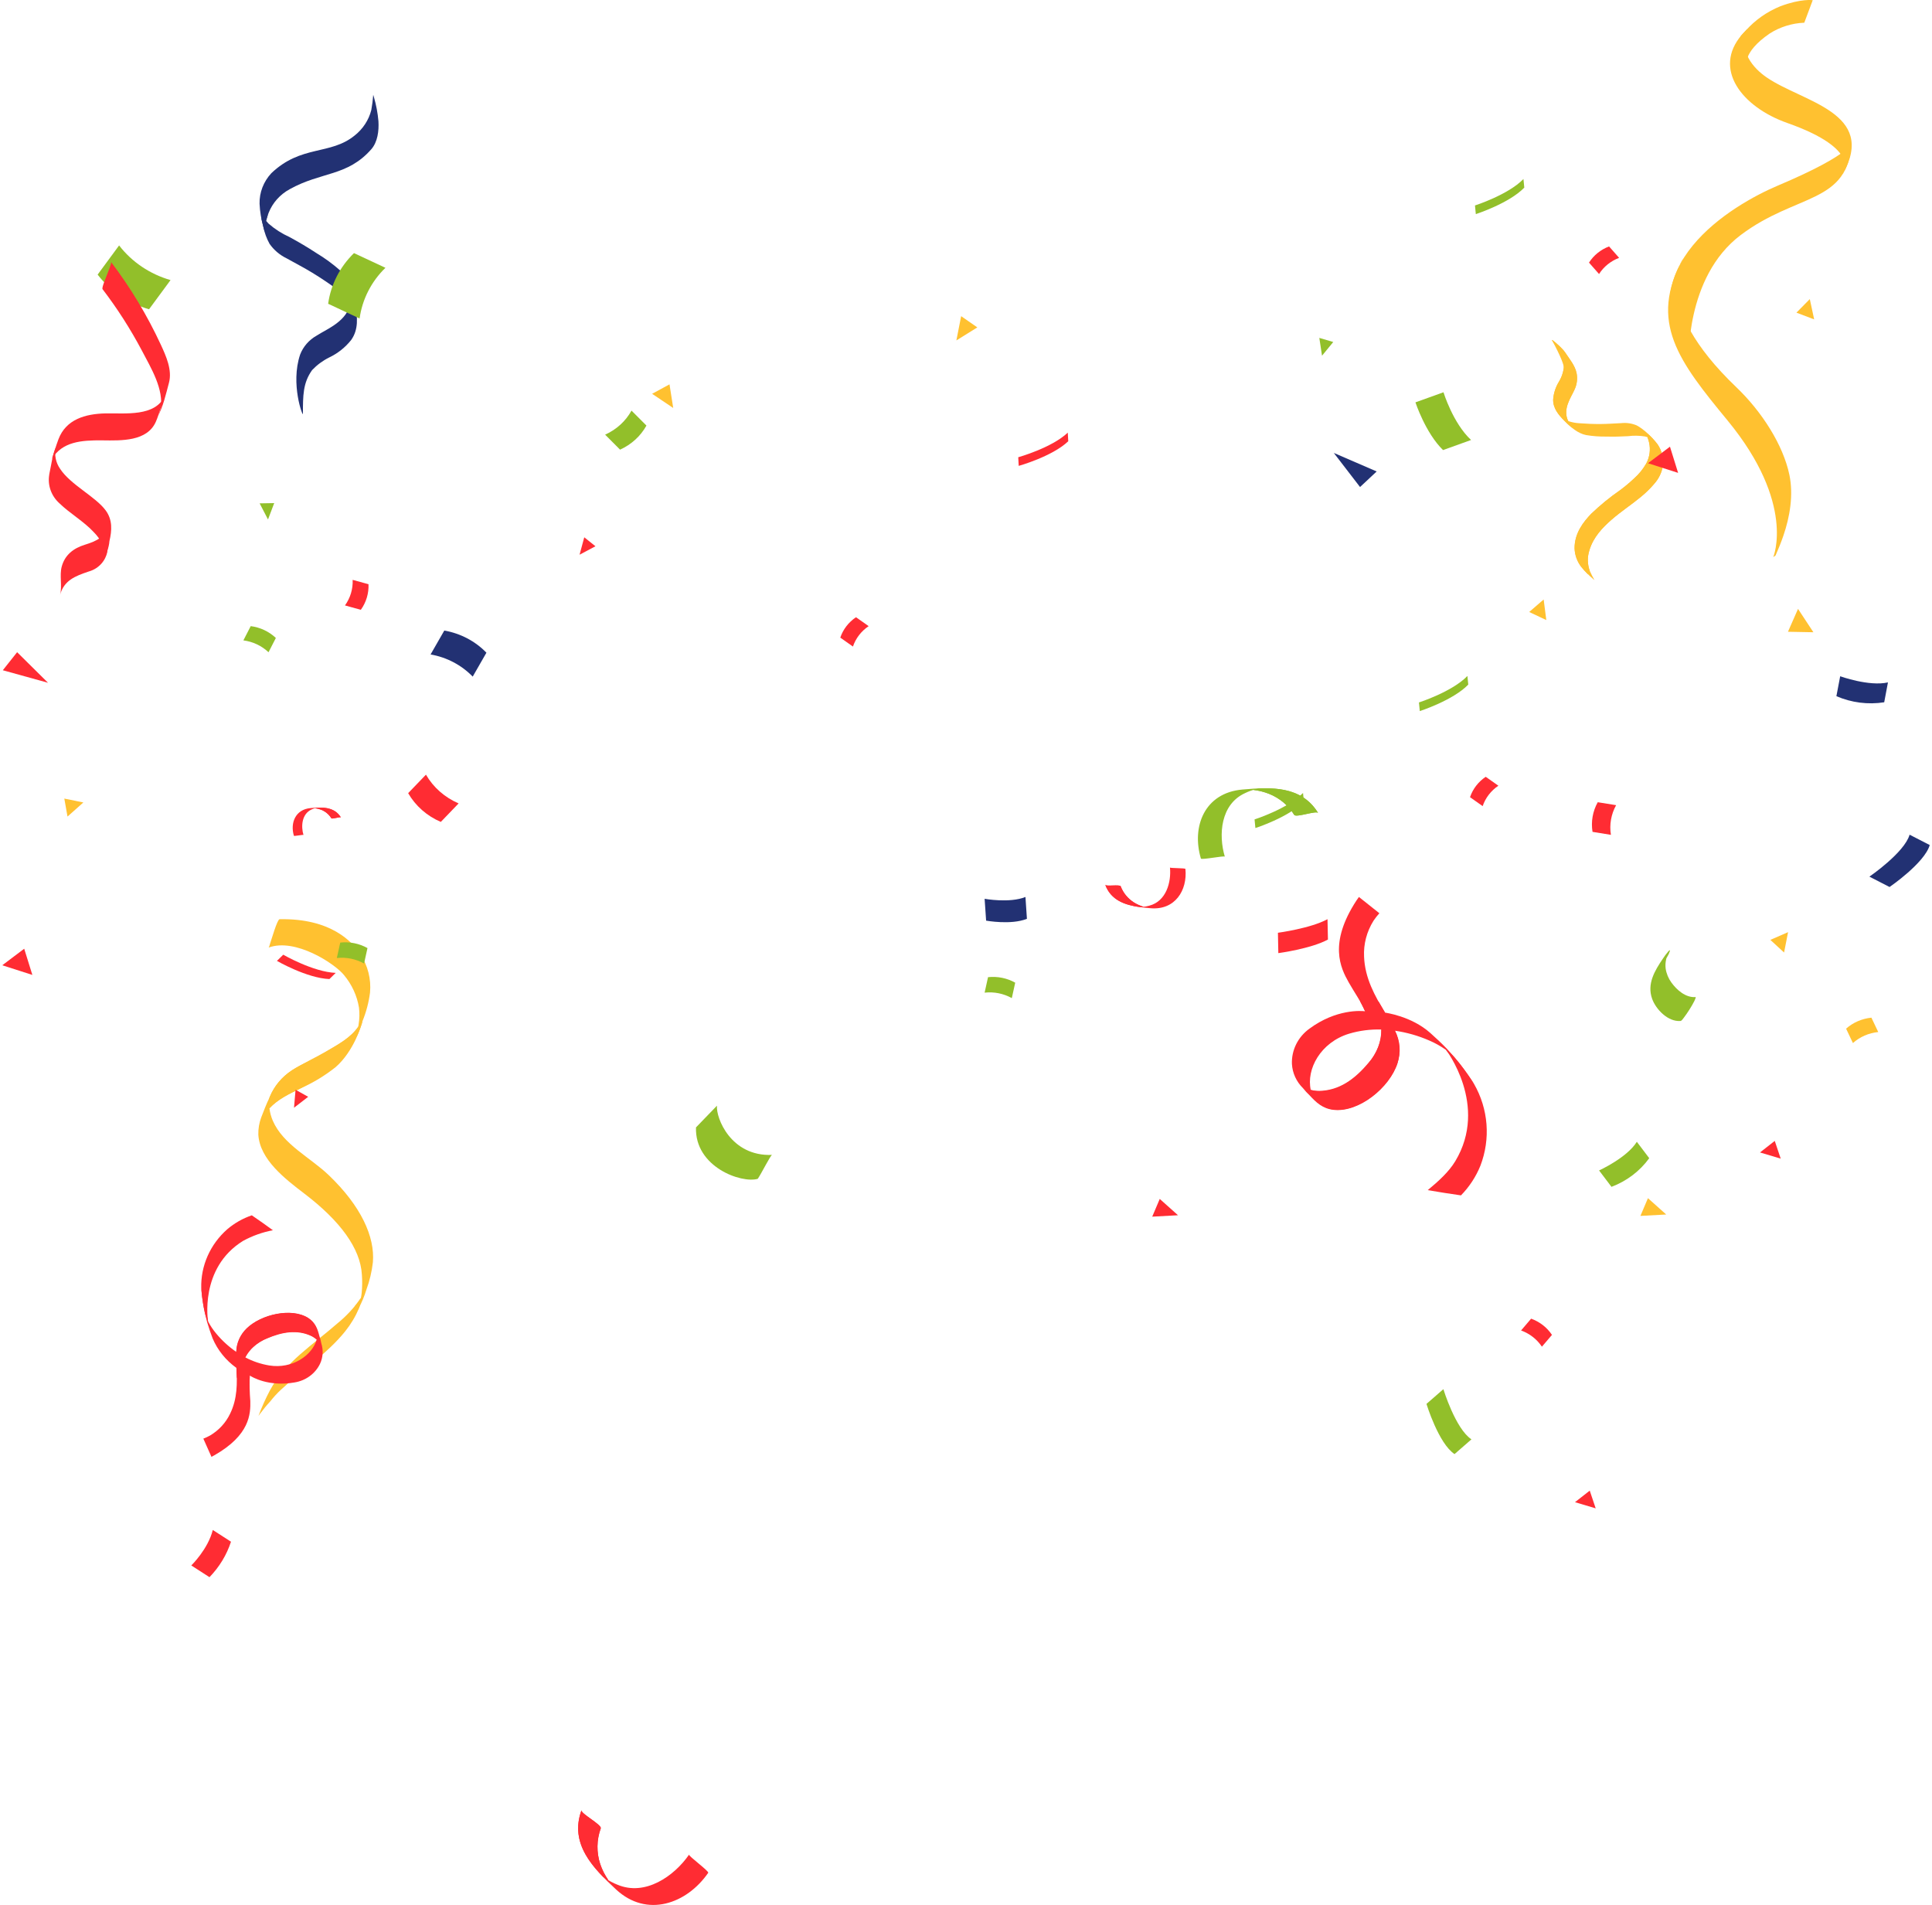 <svg width="428" height="422" viewBox="0 0 428 422" fill="none" xmlns="http://www.w3.org/2000/svg">
<path d="M365.359 256.57C363.287 259.433 360.376 261.642 356.995 262.917L354.247 259.285C354.247 259.285 360.425 256.477 362.612 252.938L365.359 256.57Z" fill="#92BF2A"/>
<path d="M417.413 155.574C413.82 156.134 410.138 155.659 406.821 154.22L407.659 149.81C407.659 149.81 414.056 152.12 418.242 151.171L417.413 155.574Z" fill="#223173"/>
<path d="M322.228 322.119C318.684 319.785 316.009 311.003 316.009 311.003L319.757 307.736C319.757 307.736 322.431 316.526 325.975 318.852L322.228 322.119Z" fill="#92BF2A"/>
<path d="M427.498 187.2C426.368 191.175 418.597 196.495 418.597 196.495L414.134 194.2C414.134 194.2 421.913 188.872 423.035 184.905L427.498 187.2Z" fill="#223173"/>
<path d="M33.018 68.511C28.458 67.196 24.459 64.505 21.63 60.833L26.385 54.369C29.214 58.041 33.213 60.732 37.782 62.047L33.018 68.511Z" fill="#92BF2A"/>
<path d="M97.655 182.077C94.582 180.762 92.046 178.53 90.42 175.706L94.363 171.607C95.988 174.423 98.525 176.655 101.597 177.978L97.655 182.077Z" fill="#FF2C33"/>
<path d="M319.68 99.702C315.778 95.898 313.567 89.131 313.567 89.131L319.778 86.898C319.778 86.898 321.891 93.774 325.891 97.469L319.68 99.702Z" fill="#92BF2A"/>
<path d="M294.182 208.134C290.434 210.179 283.191 211.144 283.191 211.144L283.102 206.632C283.102 206.632 290.345 205.668 294.084 203.622L294.182 208.134Z" fill="#FF2C33"/>
<path d="M227.496 203.542C223.976 204.958 218.457 203.946 218.457 203.946L218.124 199.108C218.124 199.108 223.651 200.119 227.171 198.704L227.496 203.542Z" fill="#223173"/>
<path d="M51.172 341.529C50.221 344.454 48.587 347.138 46.408 349.386L42.376 346.788C42.376 346.788 46.075 343.21 47.14 338.931L51.172 341.529Z" fill="#FF2C33"/>
<path d="M372.973 225.514C373.428 224.931 373.843 224.308 374.241 223.686C374.64 223.064 375.014 222.418 375.347 221.765C375.306 221.85 375.778 220.862 375.639 220.878C373.404 221.049 371.461 219.291 370.274 217.665C369.608 216.748 369.169 215.69 368.998 214.585C368.909 213.885 368.949 213.177 369.112 212.485C369.128 212.407 369.153 212.329 369.177 212.252C369.234 212.158 369.283 212.065 369.34 211.964C369.6 211.552 369.803 211.108 369.941 210.649C370.022 210.253 369.535 210.82 369.559 210.789C369.145 211.272 368.771 211.777 368.429 212.298C366.551 215.044 364.812 217.977 366.007 221.282C366.836 223.593 369.502 226.393 372.282 226.175C372.542 226.152 372.859 225.654 372.973 225.514Z" fill="#92BF2A"/>
<path d="M171.041 255.842C161.896 256.223 158.572 247.613 158.832 244.937L154.182 249.752C153.906 258.541 164.27 262.205 167.871 261.139C168.668 259.988 170.716 255.858 171.041 255.842Z" fill="#92BF2A"/>
<path d="M262.608 192.5C263.079 197.237 260.307 201.671 254.877 201.196C250.78 200.839 246.448 200.271 244.846 196.008C245.009 196.428 248.098 195.876 248.268 196.343C248.821 197.805 249.854 199.065 251.211 199.921C251.902 200.349 252.65 200.683 253.438 200.909C254.219 201.088 254.072 201.088 252.991 200.909C253.536 200.878 254.064 200.784 254.585 200.636C258.364 199.672 259.502 195.409 259.185 192.173C259.21 192.36 262.591 192.267 262.608 192.5Z" fill="#FF2C33"/>
<path d="M244.846 196.008C245.009 196.428 248.098 195.876 248.268 196.343C248.821 197.805 249.854 199.065 251.211 199.921C251.853 200.325 252.552 200.644 253.292 200.862C253.073 200.901 252.829 200.932 252.577 200.963C249.252 200.496 246.147 199.47 244.846 196.008Z" fill="#FF2C33"/>
<path d="M266.037 190.195C263.932 183.116 266.842 175.641 275.231 174.902C281.571 174.342 288.318 174.047 292.009 180.098C291.643 179.499 287.115 181.18 286.709 180.518C285.441 178.442 283.498 176.816 281.181 175.875C280.003 175.408 278.767 175.105 277.499 174.972C276.255 174.91 276.483 174.864 278.182 174.848C277.369 175.042 276.58 175.322 275.841 175.688C270.378 178.162 269.898 184.952 271.337 189.775C271.256 189.495 266.143 190.545 266.037 190.195Z" fill="#92BF2A"/>
<path d="M292.005 180.099C291.639 179.5 287.111 181.18 286.705 180.519C285.437 178.442 283.502 176.808 281.185 175.875C280.088 175.432 278.926 175.136 277.747 175.004C278.072 174.887 278.422 174.771 278.804 174.654C283.99 174.452 289.005 175.175 292.005 180.099Z" fill="#92BF2A"/>
<path d="M65.108 185.147C64.262 182.308 65.433 179.306 68.798 179.01C71.343 178.785 74.049 178.668 75.529 181.095C75.383 180.854 73.562 181.53 73.399 181.258C72.887 180.426 72.115 179.772 71.18 179.391C70.709 179.205 70.213 179.08 69.701 179.026C69.205 179.002 69.294 178.987 69.977 178.979C69.652 179.057 69.335 179.173 69.034 179.313C66.847 180.309 66.652 183.032 67.229 184.968C67.197 184.86 65.148 185.28 65.108 185.147Z" fill="#FF2C33"/>
<path d="M75.529 181.095C75.374 180.854 73.562 181.523 73.399 181.258C72.887 180.426 72.115 179.772 71.18 179.391C70.741 179.22 70.278 179.103 69.807 179.049C69.937 179.002 70.075 178.955 70.23 178.909C72.311 178.831 74.318 179.119 75.529 181.095Z" fill="#FF2C33"/>
<path d="M156.893 414.879C152.105 421.794 143.277 424.89 136.465 418.558C131.319 413.766 126.109 408.454 128.824 401.002C128.556 401.741 133.376 404.222 133.083 405.039C132.157 407.606 132.116 410.383 132.978 412.973C133.425 414.28 134.059 415.517 134.872 416.652C135.725 417.718 135.522 417.562 134.262 416.186C135.034 416.707 135.863 417.15 136.733 417.492C142.952 420.153 149.382 415.571 152.65 410.849C152.454 411.122 157.137 414.536 156.893 414.879Z" fill="#FF2C33"/>
<path d="M128.824 400.995C128.556 401.734 133.376 404.215 133.084 405.032C132.157 407.599 132.116 410.375 132.978 412.966C133.384 414.187 133.978 415.346 134.717 416.419C134.376 416.233 134.01 416.03 133.628 415.805C129.645 411.706 126.613 407.062 128.824 400.995Z" fill="#FF2C33"/>
<path d="M34.534 93.406C32.608 97.816 26.893 97.606 22.698 97.552C17.951 97.498 13.773 97.863 11.481 101.682C12.009 100.282 12.269 99.1 12.944 97.319C14.61 92.908 18.862 91.679 23.373 91.578C27.665 91.485 34.445 92.403 36.526 87.642C35.932 89.011 35.298 91.656 34.534 93.406Z" fill="#FF2C33"/>
<path d="M24.601 58.037C28.933 63.746 32.624 69.884 35.615 76.332C36.786 78.86 38.192 81.979 37.428 84.803C36.745 87.323 36.152 90.139 34.843 92.434C35.859 90.637 35.705 88.218 36.737 86.405C36.965 86.055 37.152 85.674 37.29 85.285C36.696 87.16 36.103 89.027 35.518 90.901L35.688 90.31L35.575 90.722C36.371 86.219 33.437 81.513 31.413 77.631C28.901 72.894 25.999 68.351 22.723 64.065C22.479 63.746 23.528 61.39 23.633 61.04C23.731 60.721 24.804 58.294 24.601 58.037Z" fill="#FF2C33"/>
<path d="M23.853 121.3C23.828 123.766 22.121 125.92 19.65 126.605C16.651 127.616 14.18 128.565 13.302 131.793C13.838 129.809 13.131 127.507 13.675 125.508C14.367 122.957 16.236 121.463 18.789 120.677C21.43 119.861 23.528 118.888 24.137 116.057L24.097 116.485C24.113 116.283 24.129 116.073 24.145 115.87C24.235 114.711 24.129 116.835 24.121 116.998C24.048 118.437 23.959 119.868 23.853 121.3Z" fill="#FF2C33"/>
<path d="M12.367 99.209C12.017 100.811 12.359 102.476 13.302 103.837C15.643 107.423 21.154 109.982 23.43 113.093C24.958 115.186 24.796 117.527 24.243 119.876C24.186 120.607 24.023 121.323 23.771 122.008C23.698 122.35 23.617 122.692 23.536 123.027C23.146 121.09 22.186 119.301 20.764 117.877C18.602 115.528 15.415 113.692 13.171 111.499C11.359 109.873 10.505 107.493 10.912 105.144C10.904 105.167 10.887 105.19 10.879 105.214C10.895 105.136 10.912 105.066 10.936 104.988C10.96 104.91 10.952 104.856 10.969 104.786C11.375 102.997 11.595 100.71 12.456 98.905C12.424 99.014 12.399 99.108 12.367 99.209Z" fill="#FF2C33"/>
<path d="M352.173 126.443C351.653 124.989 351.62 123.41 352.092 121.94C352.961 118.968 355.05 116.852 357.001 115.141C359.082 113.313 361.383 111.835 363.504 110.077C364.586 109.191 365.585 108.218 366.48 107.16C367.471 106.048 368.122 104.702 368.365 103.263C368.585 101.599 368.187 99.911 367.244 98.487C366.528 97.531 365.707 96.652 364.789 95.874C364.138 95.228 363.391 94.668 362.57 94.233C361.497 93.781 360.318 93.61 359.156 93.735C357.668 93.797 356.189 93.921 354.685 93.929C353.1 93.945 351.498 93.882 349.889 93.758C349.149 93.719 348.425 93.587 347.718 93.377C347.613 93.338 347.499 93.299 347.393 93.252C346.133 90.584 348.011 88.111 348.791 86.353C349.352 85.194 349.515 83.895 349.263 82.642C348.889 80.908 347.621 79.461 346.702 78.038C346.198 77.369 345.613 76.754 344.946 76.218C344.662 75.945 344.353 75.681 344.036 75.44C344.068 75.463 343.686 75.167 343.833 75.409C344.881 77.026 346.231 78.574 346.434 80.573C346.483 81.974 346.109 83.358 345.353 84.556C344.621 85.746 344.182 87.092 344.077 88.476C344.012 90.398 345.239 91.876 346.483 93.136C348.043 94.722 349.555 96.006 351.368 96.379C352.856 96.628 354.368 96.737 355.88 96.714C357.481 96.753 359.074 96.722 360.651 96.628C361.895 96.465 363.163 96.488 364.399 96.683C364.586 96.722 364.764 96.776 364.943 96.838C365.106 97.227 365.236 97.632 365.325 98.044C365.683 99.615 365.455 101.249 364.691 102.68C364 103.893 363.114 104.998 362.057 105.939C361.058 106.888 360.001 107.775 358.887 108.599C356.619 110.171 354.49 111.913 352.506 113.811C350.767 115.623 348.775 118.136 348.816 121.512C348.873 122.982 349.385 124.405 350.303 125.588C350.767 126.179 351.271 126.731 351.815 127.245" fill="#FFC130"/>
<path d="M350.311 125.588C351.1 126.56 351.986 127.462 352.953 128.279C353.043 128.357 353.132 128.435 353.23 128.512C352.839 127.836 352.49 127.143 352.173 126.436C351.653 124.981 351.62 123.402 352.092 121.932C352.961 118.96 355.05 116.845 357.001 115.133C359.082 113.305 361.383 111.827 363.504 110.07C364.586 109.183 365.585 108.21 366.48 107.153C367.471 106.04 368.122 104.695 368.366 103.256C368.585 101.591 368.187 99.903 367.244 98.48C366.528 97.523 365.707 96.644 364.789 95.866C364.602 95.695 364.407 95.524 364.212 95.353C364.293 95.462 364.366 95.57 364.447 95.679C364.756 96.123 364.968 96.613 365.073 97.134C365.179 97.429 365.268 97.733 365.333 98.036C365.691 99.607 365.464 101.241 364.699 102.672C364.008 103.886 363.122 104.99 362.066 105.931C361.066 106.88 360.009 107.767 358.895 108.592C356.627 110.163 354.498 111.905 352.514 113.803C350.775 115.616 348.783 118.128 348.824 121.504C348.881 122.982 349.401 124.405 350.311 125.588Z" fill="#FFC130"/>
<path d="M346.49 93.135C347.051 93.719 347.645 94.263 348.271 94.784C348.238 94.722 348.206 94.652 348.165 94.582C347.84 94.186 347.588 93.734 347.417 93.26L347.385 93.244C346.125 90.576 348.002 88.103 348.783 86.345C349.344 85.186 349.506 83.887 349.254 82.634C348.929 81.055 347.832 79.71 346.954 78.403C346.832 78.247 346.572 77.812 346.36 77.578C345.344 76.451 343.605 74.965 343.84 75.408C345.645 78.706 346.629 81.156 346.425 81.654C346.246 82.673 345.889 83.661 345.36 84.556C344.621 85.754 344.182 87.092 344.077 88.476C344.02 90.398 345.247 91.875 346.49 93.135Z" fill="#FFC130"/>
<path d="M77.262 68.356C77.457 67.881 77.603 67.383 77.676 66.87C77.579 66.73 77.481 66.598 77.376 66.473C76.685 65.664 75.888 64.949 75.01 64.334C73.116 62.95 71.189 61.643 69.214 60.437C67.345 59.294 65.41 58.306 63.516 57.24C61.971 56.493 60.654 55.373 59.703 53.996C59.061 52.822 58.598 51.562 58.338 50.255C58.191 49.648 58.037 49.026 57.899 48.388L59.346 47.556C59.183 48.007 59.053 48.466 58.964 48.94C59.135 49.15 59.313 49.353 59.508 49.547C60.874 50.745 62.427 51.741 64.101 52.495C66.125 53.592 68.125 54.767 70.076 56.05C71.97 57.186 73.742 58.485 75.384 59.939C77.172 61.658 77.985 64.14 78.57 67.01L77.262 68.356Z" fill="#223173"/>
<path d="M83.838 26.857C83.683 25.045 83.342 23.248 82.83 21.498C82.781 21.327 82.732 21.163 82.684 21C82.602 22.136 82.456 23.264 82.253 24.384C81.692 26.593 80.4 28.569 78.57 30.015C73.189 34.418 66.727 32.045 60.11 38.369C58.378 40.228 57.444 42.648 57.501 45.137C57.582 46.871 57.866 48.59 58.346 50.263C58.435 50.621 58.525 50.986 58.63 51.336C58.63 51.142 58.622 50.947 58.622 50.753C58.614 49.967 58.769 49.197 59.078 48.474C59.191 48.03 59.338 47.587 59.508 47.159C60.378 44.942 62.028 43.083 64.182 41.909C71.206 38.004 76.928 39.116 82.261 33.057C83.659 31.454 83.968 28.973 83.838 26.857Z" fill="#223173"/>
<path d="M78.709 67.702C78.505 66.551 78.229 65.415 77.888 64.295C77.871 64.404 77.863 64.513 77.847 64.622C77.912 65.361 77.855 66.108 77.66 66.831L77.693 66.87C77.01 71.148 72.62 72.758 70.165 74.337C68.458 75.294 67.15 76.795 66.475 78.577C64.304 85.111 67.109 92.422 67.109 91.691C67.109 87.654 67.101 84.831 69.149 81.976C70.222 80.848 71.49 79.907 72.905 79.199C74.823 78.289 76.49 76.959 77.782 75.333C79.465 72.992 79.188 70.222 78.709 67.702Z" fill="#223173"/>
<path d="M384.978 11.325L386.946 14.826C386.946 14.826 385.742 11.722 392.059 7.413C394.335 5.966 396.985 5.141 399.708 5.032L401.577 0.039C401.577 0.039 399.025 -0.358 394.392 1.392C391.433 2.598 388.807 4.441 386.726 6.79C386.393 7.117 385.856 7.724 385.58 8.043L384.978 11.325Z" fill="#FFC130"/>
<path d="M374.118 80.126C374.118 80.126 373.208 61.434 385.612 52.077C398.017 42.719 409.479 45.271 410.178 31.472C410.178 31.472 410.82 33.937 393.823 41.125C383.848 45.349 360.194 59.249 374.118 80.126Z" fill="#FFC130"/>
<path d="M395.074 118.676C396.505 114.515 397.342 109.669 396.408 105.189C395.026 98.585 390.335 91.218 384.686 85.812C365.079 67.058 372.899 57.234 372.899 57.234C365.063 71.313 371.997 80.134 382.735 93.178C397.871 111.582 392.831 123.414 392.831 123.414L393.343 123.048C393.985 121.601 394.57 120.147 395.074 118.676Z" fill="#FFC130"/>
<path d="M387.108 6.37C384.978 11.325 388.449 15.144 391.376 17.151C399.415 22.659 415.901 24.899 408.227 38.589C408.227 38.589 412.698 33.144 395.952 27.248C385.783 23.662 379.426 15.23 385.824 7.763" fill="#FFC130"/>
<path d="M78.558 289.426C79.339 288.983 79.062 290.803 79.453 289.823C80.16 288.501 80.737 287.116 81.168 285.685C81.891 283.725 82.371 281.694 82.606 279.633C83.086 273.978 79.965 267.156 72.828 260.327C68.722 256.399 62.715 253.544 60.431 248.262C60.049 247.383 59.805 246.458 59.691 245.516C61.585 243.494 64.065 242.327 66.601 241.098C69.113 239.776 71.478 238.197 73.648 236.4C75.941 234.72 77.721 232.487 78.827 229.936C78.851 229.874 78.875 229.812 78.9 229.749C79.022 229.882 80.152 227.011 80.306 226.21C81.135 224.172 81.696 222.049 81.972 219.886C82.249 216.899 81.493 213.912 79.818 211.377C78.103 208.662 73.315 203.404 61.943 203.629C61.415 203.645 60.122 208.242 59.846 208.981C59.797 209.121 59.618 209.868 59.513 209.914C65.43 207.713 74.209 213.508 76.201 215.997C77.949 218.089 79.095 220.579 79.526 223.215C79.68 224.46 79.648 225.712 79.444 226.949C79.42 227.12 79.388 227.291 79.355 227.463C77.697 229.874 75.055 231.297 72.502 232.799C71.259 233.53 70.056 234.339 68.731 234.953C67.284 235.568 65.894 236.307 64.585 237.162C62.439 238.586 60.781 240.577 59.805 242.887C59.756 243.004 59.708 243.121 59.659 243.237C59.025 244.497 58.374 246.24 57.87 247.531C57.415 248.752 57.196 250.051 57.228 251.35C57.553 256.873 63.154 261.159 67.479 264.457C75.372 270.478 79.843 276.568 80.168 282.371C80.273 283.717 80.257 285.062 80.127 286.408C80.087 286.789 80.022 287.17 79.948 287.544C79.574 288.119 79.168 288.679 78.729 289.208" fill="#FFC130"/>
<path d="M59.659 243.23C59.708 243.113 59.756 242.996 59.805 242.88C60.781 240.562 62.447 238.578 64.585 237.155C65.885 236.252 71.259 233.522 72.502 232.791C75.055 231.29 77.697 229.866 79.355 227.455L80.29 226.218C80.127 227.019 78.396 232.884 74.348 236.4C71.982 238.282 69.373 239.861 66.585 241.098C64.048 242.319 61.569 243.494 59.675 245.516L59.659 243.23Z" fill="#FFC130"/>
<path d="M79.753 288.998C79.713 289.278 79.639 289.558 79.526 289.823C78.761 291.627 77.745 293.323 76.51 294.871C72.616 299.764 66.845 303.583 62.244 307.853C61.382 308.655 60.594 309.518 59.87 310.444C59.049 311.33 58.285 312.264 57.57 313.236C57.464 313.384 57.358 313.532 57.253 313.68C57.976 311.735 58.83 309.837 59.805 307.993C63.195 301.716 69.381 297.866 74.754 293.16C76.754 291.534 78.501 289.644 79.948 287.544L79.753 288.998Z" fill="#FFC130"/>
<path d="M68.278 291.954C64.645 289.628 57.89 291.114 54.647 294.272C53.24 295.68 52.419 297.531 52.338 299.476C50.663 298.324 49.16 296.948 47.883 295.4C47.192 294.575 46.591 293.673 46.095 292.724L44.583 285.358C44.77 287.878 45.201 290.375 45.867 292.825C46.233 294.07 46.656 295.291 47.095 296.473C48.2 299.079 50.021 301.343 52.37 303.023C52.557 306.344 52.622 309.821 50.972 313.181C50.029 315.165 48.493 316.837 46.558 317.989C46.071 318.261 45.566 318.502 45.046 318.696L46.843 322.726C47.062 322.617 47.282 322.5 47.501 322.376C55.362 317.903 55.516 313.22 55.451 310.373C55.297 308.491 55.256 306.601 55.321 304.711C55.874 305.076 59.548 307.254 65.279 306.243C67.742 305.839 69.839 304.306 70.888 302.136C71.563 300.705 71.66 299.087 71.18 297.585C71.083 297.033 70.937 296.489 70.75 295.952C70.368 294.443 69.888 292.988 68.278 291.954ZM59.646 302.486C57.784 302.175 55.996 301.576 54.346 300.697C55.402 298.55 57.557 296.932 60.556 295.89C62.605 295.096 64.848 294.855 67.027 295.213C68.043 295.431 68.994 295.851 69.823 296.45C69.945 296.535 70.059 296.629 70.164 296.73C69.165 300.277 64.734 303.31 59.646 302.486Z" fill="#FF2C33"/>
<path d="M44.583 285.365C44.445 280.418 46.55 275.65 50.355 272.305C51.94 270.952 53.785 269.909 55.785 269.225C57.37 270.306 58.922 271.411 60.459 272.531C58.134 272.966 55.907 273.768 53.85 274.888C44.071 280.932 46.095 292.763 46.095 292.763C44.99 290.958 44.583 285.365 44.583 285.365ZM70.148 296.761C69.799 296.434 69.4 296.162 68.954 295.952C65.84 294.529 62.613 295.019 59.036 296.551C56.988 297.344 55.313 298.83 54.322 300.72C53.598 300.409 52.923 299.989 52.346 299.476C52.371 297.531 53.192 295.672 54.639 294.303C57.882 291.145 64.629 289.659 68.271 291.985C69.254 292.654 69.961 293.626 70.278 294.738C70.409 295.423 70.368 296.115 70.148 296.761Z" fill="#FF2C33"/>
<path d="M52.379 303.03C53.305 303.684 54.297 304.259 55.338 304.734C55.338 304.734 55.273 306.22 55.281 306.632C55.281 306.632 52.647 305.675 52.468 305.131C52.46 305.123 52.371 303.575 52.379 303.03Z" fill="#FF2C33"/>
<path d="M295.446 245.865C301.022 246.479 307.818 240.995 309.582 235.566C310.321 233.17 310.126 230.596 309.029 228.332C311.646 228.713 314.199 229.437 316.613 230.495C317.914 231.047 319.141 231.739 320.287 232.548L326.539 240.109C324.775 237.332 322.75 234.718 320.499 232.299C319.32 231.078 318.093 229.927 316.857 228.83C312.606 225.042 306.842 224.349 306.818 224.311C304.566 220.616 302.371 216.688 302.185 211.927C302.046 209.127 302.778 206.358 304.282 203.962C304.672 203.379 305.103 202.826 305.574 202.305L301.046 198.704C300.86 198.953 300.681 199.209 300.51 199.466C294.275 208.987 296.974 214.416 298.787 217.629C299.982 219.752 301.437 221.751 302.404 224.023C301.559 223.914 296.023 223.494 290.097 227.865C287.536 229.709 286.081 232.634 286.203 235.698C286.317 237.713 287.187 239.619 288.658 241.058C289.113 241.633 289.609 242.178 290.146 242.676C291.544 244.192 292.983 245.593 295.446 245.865ZM298.86 228.993C301.177 228.301 303.591 227.99 306.013 228.068C306.119 231.109 304.656 234.166 301.859 237.036C299.925 239.035 297.494 240.801 294.893 241.439C293.6 241.758 292.251 241.812 290.942 241.594C290.755 241.563 290.56 241.517 290.381 241.47C289.341 236.865 292.544 230.915 298.86 228.993Z" fill="#FF2C33"/>
<path d="M326.538 240.101C329.733 245.67 330.245 252.29 327.953 258.248C326.969 260.675 325.506 262.908 323.653 264.806C321.182 264.456 318.727 264.067 316.288 263.647C318.588 261.741 320.93 259.656 322.385 257.245C329.847 244.861 320.287 232.486 320.287 232.486C322.653 233.94 326.538 240.101 326.538 240.101ZM290.373 241.423C290.975 241.602 291.601 241.688 292.227 241.672C296.657 241.548 300.03 239.183 303.184 235.418C305.038 233.357 306.038 230.728 306.005 228.013C307.021 227.959 308.045 228.06 309.029 228.324C310.191 230.557 310.395 233.139 309.582 235.512C307.818 240.941 301.014 246.425 295.446 245.81C293.909 245.6 292.503 244.885 291.462 243.788C290.893 243.096 290.52 242.287 290.373 241.423Z" fill="#FF2C33"/>
<path d="M306.826 224.303C305.363 224.077 303.883 223.976 302.412 224.015C302.412 224.015 301.583 222.28 301.315 221.821C301.315 221.821 304.908 221.433 305.452 221.954C305.436 221.962 306.493 223.673 306.826 224.303Z" fill="#FF2C33"/>
<path d="M143.208 94.274C141.915 96.615 139.859 98.482 137.363 99.61L134.055 96.288C136.559 95.168 138.607 93.294 139.9 90.96L143.208 94.274Z" fill="#92BF2A"/>
<path d="M352.013 58.177C353.053 56.551 354.606 55.291 356.459 54.591L358.686 57.119C356.833 57.819 355.272 59.079 354.24 60.705L352.013 58.177Z" fill="#FF2C33"/>
<path d="M72.696 67.294C73.281 63.063 75.289 59.119 78.419 56.07L85.385 59.321C82.256 62.37 80.248 66.314 79.662 70.553L72.696 67.294Z" fill="#92BF2A"/>
<path d="M55.543 138.704C57.649 138.976 59.6 139.894 61.111 141.325L59.486 144.491C57.974 143.052 56.015 142.134 53.917 141.862L55.543 138.704Z" fill="#92BF2A"/>
<path d="M98.427 139.683C102.012 140.313 105.288 142.032 107.759 144.591L104.719 149.888C102.24 147.329 98.972 145.602 95.387 144.98L98.427 139.683Z" fill="#223173"/>
<path d="M75.376 208.804C77.473 208.578 79.587 209.006 81.408 210.025L80.652 213.448C78.831 212.429 76.717 212.001 74.62 212.226L75.376 208.804Z" fill="#92BF2A"/>
<path d="M81.634 129.419C81.723 131.433 81.13 133.425 79.935 135.089L76.423 134.117C77.618 132.452 78.211 130.469 78.122 128.454L81.634 129.419Z" fill="#FF2C33"/>
<path d="M218.88 216.469C220.977 216.243 223.09 216.671 224.903 217.69L224.147 221.113C222.334 220.094 220.221 219.666 218.124 219.899L218.88 216.469Z" fill="#92BF2A"/>
<path d="M339.194 292.12C341.096 292.804 342.714 294.064 343.811 295.713L341.584 298.327C340.487 296.685 338.869 295.425 336.967 294.733L339.194 292.12Z" fill="#FF2C33"/>
<path d="M325.655 176.6C326.273 174.772 327.492 173.185 329.134 172.081L331.939 174.056C330.297 175.161 329.077 176.748 328.459 178.576L325.655 176.6Z" fill="#FF2C33"/>
<path d="M186.15 141.251C186.768 139.423 187.987 137.836 189.629 136.732L192.434 138.707C190.792 139.812 189.572 141.399 188.955 143.227L186.15 141.251Z" fill="#FF2C33"/>
<path d="M352.796 184.279C352.43 182.031 352.829 179.721 353.95 177.714L358.023 178.367C356.909 180.374 356.503 182.684 356.869 184.94L352.796 184.279Z" fill="#FF2C33"/>
<path d="M0.624 148.477L3.794 144.479L10.639 151.254L0.624 148.477Z" fill="#FF2C33"/>
<path d="M304.981 104.442L301.291 107.888L295.479 100.335L304.981 104.442Z" fill="#223173"/>
<path d="M0.502 213.832L5.363 210.168L7.168 215.971L0.502 213.832Z" fill="#FF2C33"/>
<path d="M365.089 102.615L369.95 98.951L371.754 104.754L365.089 102.615Z" fill="#FF2C33"/>
<path d="M65.476 241.414L68.272 242.97L65.135 245.389L65.476 241.414Z" fill="#FF2C33"/>
<path d="M57.518 111.505L60.745 111.451L59.371 115.076L57.518 111.505Z" fill="#92BF2A"/>
<path d="M129.432 119.025L131.912 121.009L128.392 122.884L129.432 119.025Z" fill="#FF2C33"/>
<path d="M292.27 74.853L295.359 75.763L292.872 78.797L292.27 74.853Z" fill="#92BF2A"/>
<path d="M255.254 269.522L256.921 265.594L260.969 269.211L255.254 269.522Z" fill="#FF2C33"/>
<path d="M144.464 87.237L148.317 85.144L149.138 90.379L144.464 87.237Z" fill="#FFC130"/>
<path d="M363.406 269.355L365.072 265.427L369.121 269.044L363.406 269.355Z" fill="#FFC130"/>
<path d="M212.925 70.038L216.51 72.527L211.868 75.413L212.925 70.038Z" fill="#FFC130"/>
<path d="M14.955 180.89L14.248 176.907L18.467 177.763L14.955 180.89Z" fill="#FFC130"/>
<path d="M408.969 227.875C410.514 226.506 412.481 225.651 414.578 225.441L416.09 228.622C413.993 228.832 412.025 229.688 410.481 231.064L408.969 227.875Z" fill="#FFC130"/>
<path d="M395.23 211.008L392.19 208.208L396.117 206.497L395.23 211.008Z" fill="#FFC130"/>
<path d="M401.725 140.06L396.092 139.952L398.319 134.88L401.725 140.06Z" fill="#FFC130"/>
<path d="M401.896 70.754L397.97 69.26L400.929 66.258L401.896 70.754Z" fill="#FFC130"/>
<path d="M342.556 137.361L338.768 135.572L341.97 132.803L342.556 137.361Z" fill="#FFC130"/>
<path d="M348.912 332.773L352.18 330.214L353.497 334.142L348.912 332.773Z" fill="#FF2C33"/>
<path d="M389.898 255.299L393.166 252.74L394.483 256.668L389.898 255.299Z" fill="#FF2C33"/>
<path d="M325.267 151.659C321.861 155.175 314.529 157.524 314.529 157.524L314.342 155.61C314.342 155.61 321.674 153.269 325.08 149.745L325.267 151.659Z" fill="#92BF2A"/>
<path d="M337.68 41.564C334.274 45.08 326.942 47.429 326.942 47.429L326.755 45.516C326.755 45.516 334.087 43.174 337.493 39.658L337.68 41.564Z" fill="#92BF2A"/>
<path d="M288.849 177.57C285.443 181.086 278.111 183.435 278.111 183.435L277.924 181.521C277.924 181.521 285.256 179.18 288.662 175.664L288.849 177.57Z" fill="#92BF2A"/>
<path d="M236.652 97.752C233.1 101.136 225.678 103.205 225.678 103.205L225.573 101.292C225.573 101.292 232.994 99.222 236.547 95.839L236.652 97.752Z" fill="#FF2C33"/>
<path d="M72.975 216.89C67.968 216.688 61.351 212.861 61.351 212.861L62.749 211.492C62.749 211.492 69.366 215.319 74.373 215.521L72.975 216.89Z" fill="#FF2C33"/>
</svg>
